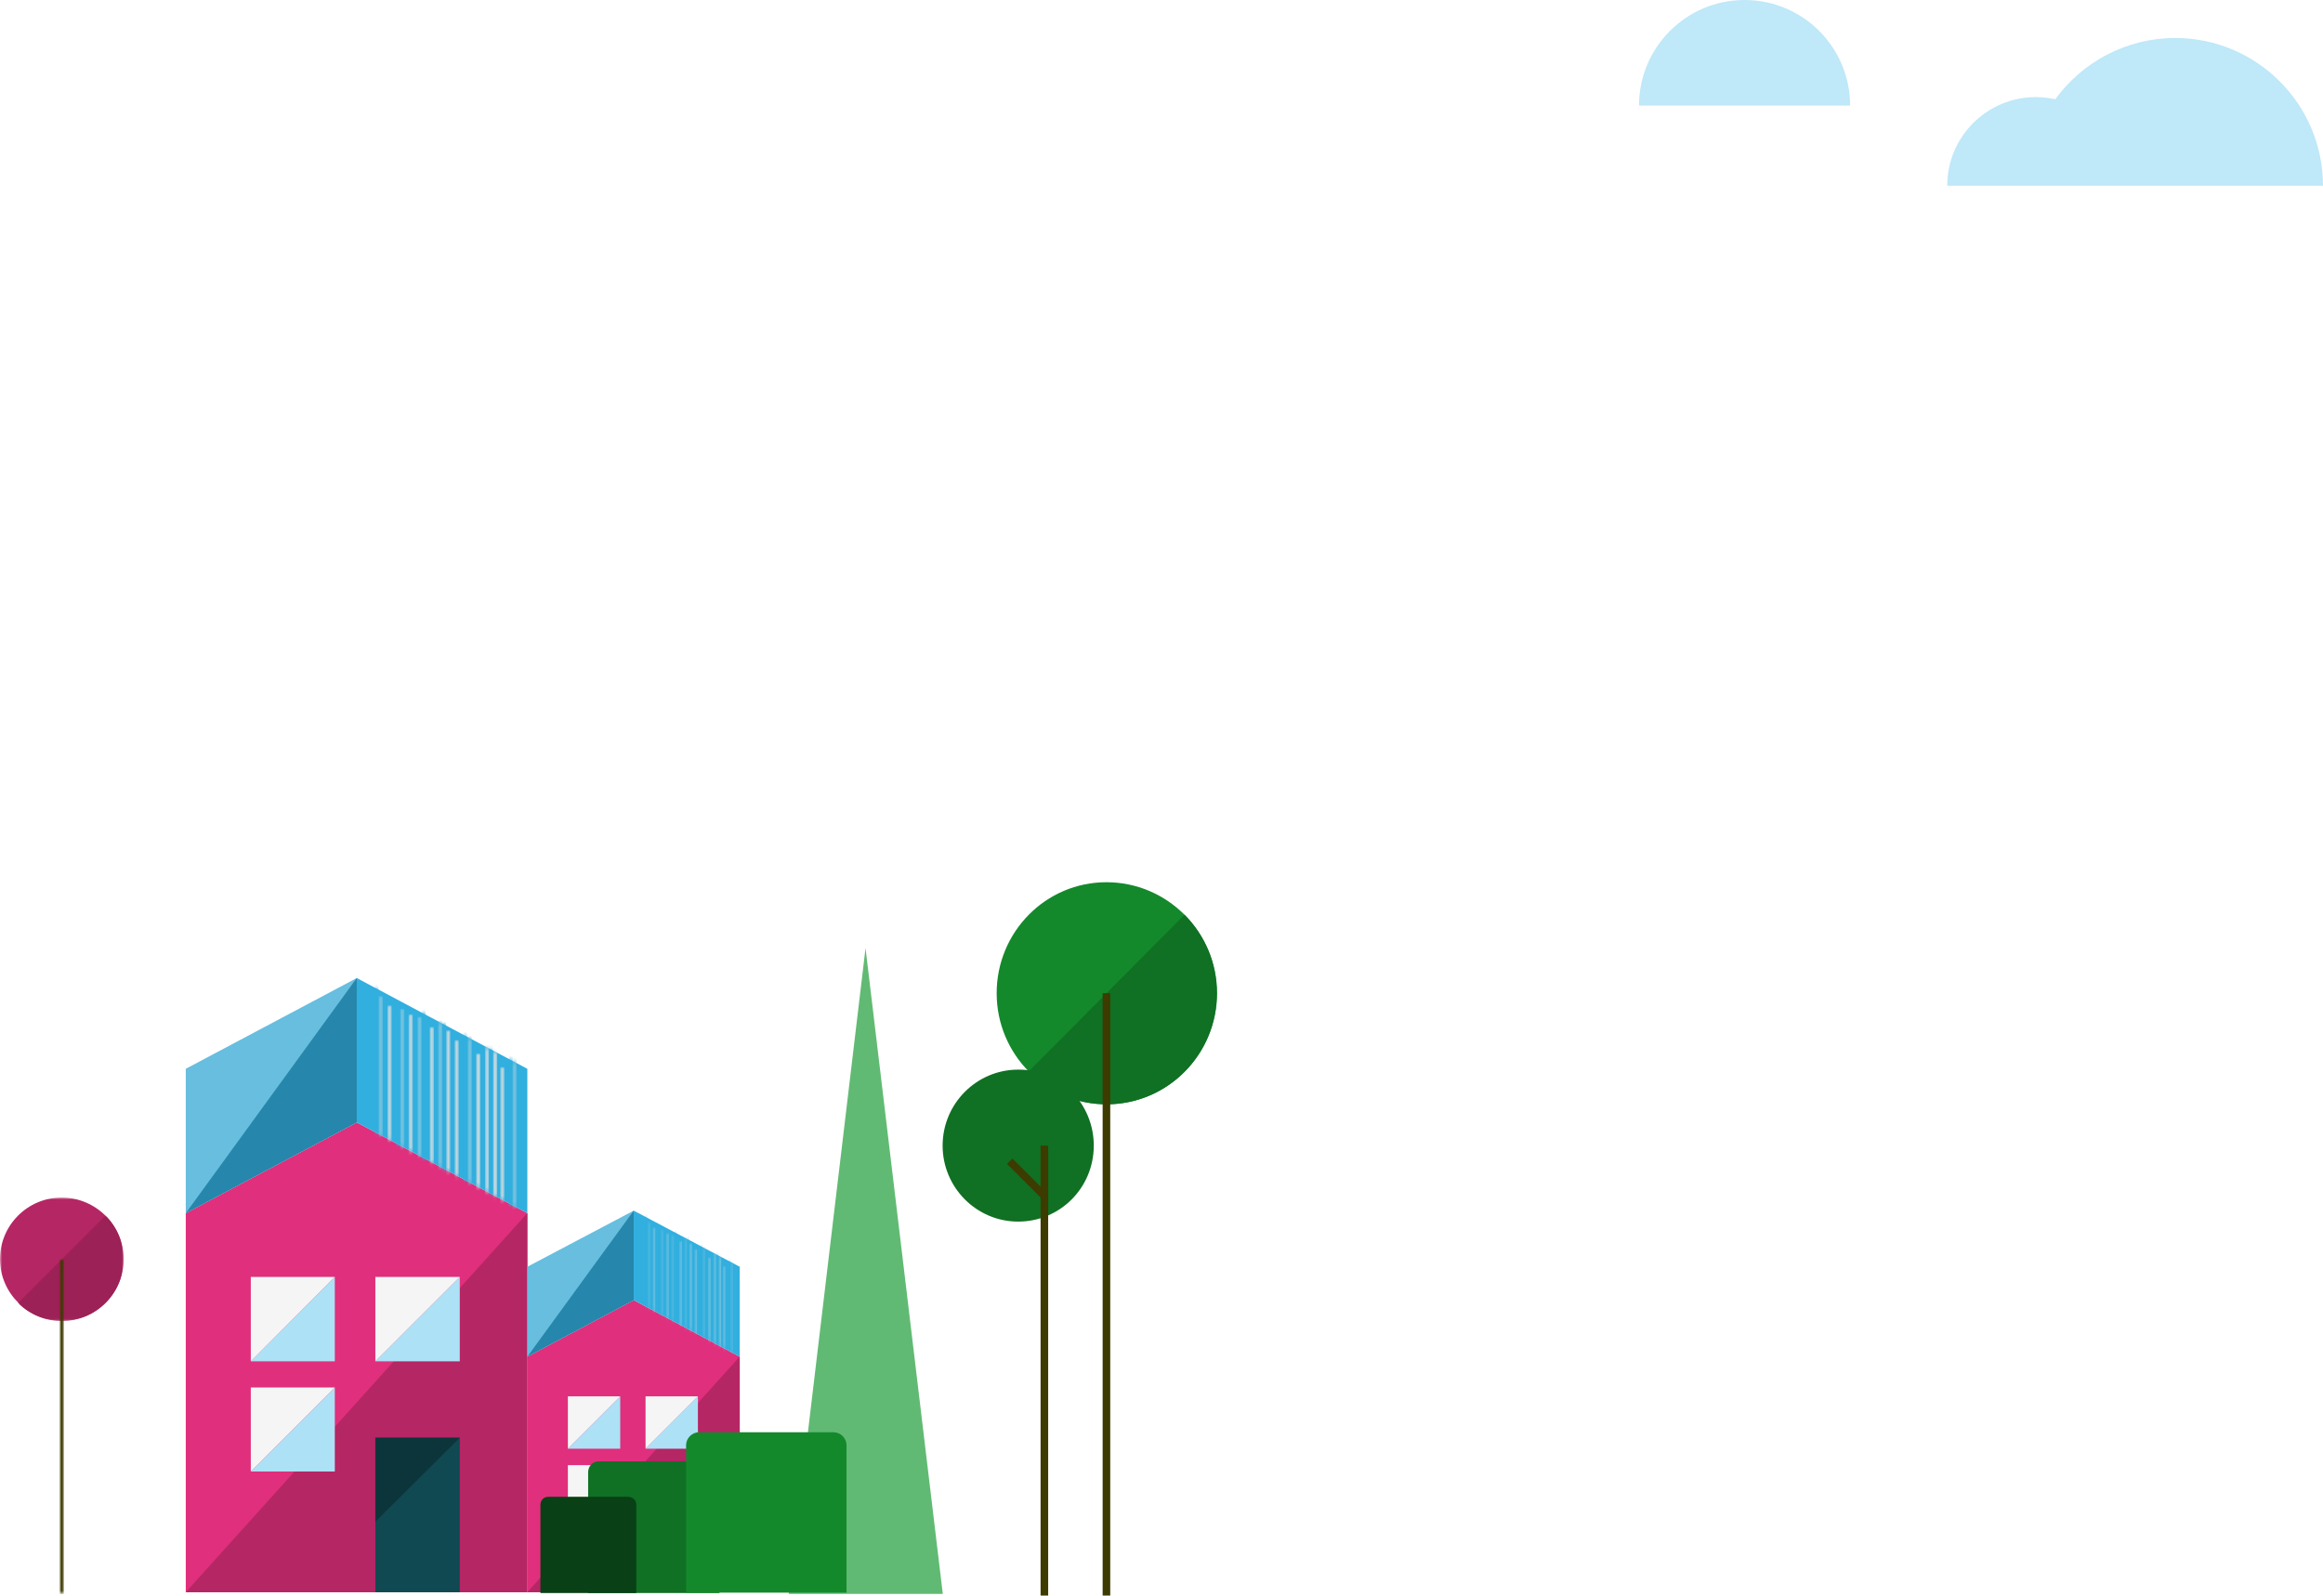 <?xml version="1.0" encoding="utf-8"?>
<!-- Generator: Adobe Illustrator 26.0.2, SVG Export Plug-In . SVG Version: 6.00 Build 0)  -->
<svg version="1.1" id="Layer_1" xmlns="http://www.w3.org/2000/svg" xmlns:xlink="http://www.w3.org/1999/xlink" x="0px" y="0px"
	 viewBox="0 0 550.2 378" style="enable-background:new 0 0 550.2 378;" xml:space="preserve">
<style type="text/css">
	.st0{filter:url(#Adobe_OpacityMaskFilter);}
	.st1{fill-rule:evenodd;clip-rule:evenodd;fill:#FFFFFF;}
	.st2{mask:url(#mask-2_00000116951445905378090300000002748655076502968465_);fill-rule:evenodd;clip-rule:evenodd;fill:#B52664;}
	.st3{filter:url(#Adobe_OpacityMaskFilter_00000164512303566020022050000003682765839936626566_);}
	.st4{mask:url(#mask-4_00000114070332109829492240000001688306243544848316_);fill-rule:evenodd;clip-rule:evenodd;fill:#9C2156;}
	.st5{filter:url(#Adobe_OpacityMaskFilter_00000136369851609413550330000010538415467912264348_);}
	.st6{mask:url(#mask-6_00000143584846596933162600000015255192944093008537_);fill:none;stroke:#3D3B00;}
	.st7{fill-rule:evenodd;clip-rule:evenodd;fill:#E02F7C;}
	.st8{fill-rule:evenodd;clip-rule:evenodd;fill:#ACE1F6;}
	.st9{fill-rule:evenodd;clip-rule:evenodd;fill:#F5F5F5;}
	.st10{fill-rule:evenodd;clip-rule:evenodd;fill:#B52664;}
	.st11{fill-rule:evenodd;clip-rule:evenodd;fill:#104951;}
	.st12{fill-rule:evenodd;clip-rule:evenodd;fill:#0C353B;}
	.st13{fill-rule:evenodd;clip-rule:evenodd;fill:#67BEDF;}
	.st14{fill-rule:evenodd;clip-rule:evenodd;fill:#31AFDF;}
	.st15{filter:url(#Adobe_OpacityMaskFilter_00000154384624358595325990000011288903417207122878_);}
	.st16{mask:url(#mask-8_00000078015468350762320880000000919348046640966319_);fill:none;stroke:#31AFDF;}
	.st17{filter:url(#Adobe_OpacityMaskFilter_00000116914122032692530710000010137278674692877202_);}
	.st18{mask:url(#mask-10_00000153687833306421511000000005923715575534552741_);fill:none;stroke:#C2D7DF;}
	.st19{filter:url(#Adobe_OpacityMaskFilter_00000031190130956231377610000007592999175139723186_);}
	.st20{mask:url(#mask-12_00000041269493895357093940000003488887678219245231_);fill:none;stroke:#C2D7DF;}
	.st21{filter:url(#Adobe_OpacityMaskFilter_00000047740508122624762180000004115179425084802959_);}
	.st22{mask:url(#mask-14_00000140709312405895889240000008377820369122053263_);fill:none;stroke:#C2D7DF;}
	.st23{filter:url(#Adobe_OpacityMaskFilter_00000011734724485746907240000002226600633564585888_);}
	.st24{mask:url(#mask-16_00000177452595798336392600000010299487138207238277_);fill:none;stroke:#78C3DF;}
	.st25{filter:url(#Adobe_OpacityMaskFilter_00000182508199774364627710000014051033334933524115_);}
	.st26{mask:url(#mask-18_00000034064285725657865600000006505333605677374897_);fill:none;stroke:#C2D7DF;}
	.st27{filter:url(#Adobe_OpacityMaskFilter_00000065035858594235996230000018131522922766191008_);}
	.st28{mask:url(#mask-20_00000170957217451842157530000006959352812355409552_);fill:none;stroke:#C2D7DF;}
	.st29{filter:url(#Adobe_OpacityMaskFilter_00000153682948667209331010000015632185884453490851_);}
	.st30{mask:url(#mask-22_00000077313462177042636580000015030094077862493620_);fill:none;stroke:#C2D7DF;}
	.st31{filter:url(#Adobe_OpacityMaskFilter_00000136407529625515698710000007530967176085671567_);}
	.st32{mask:url(#mask-24_00000026151418915053328380000015973880223019995293_);fill:none;stroke:#C2D7DF;}
	.st33{filter:url(#Adobe_OpacityMaskFilter_00000056403135328644404800000008983633278927509415_);}
	.st34{mask:url(#mask-26_00000042726085445879607870000012094105327863376568_);fill:none;stroke:#CFDBDF;}
	.st35{filter:url(#Adobe_OpacityMaskFilter_00000165204651107970494180000010074907790886915459_);}
	.st36{mask:url(#mask-28_00000106145708574977100650000013586269068307063226_);fill:none;stroke:#CFDBDF;}
	.st37{filter:url(#Adobe_OpacityMaskFilter_00000093162116067518317000000017490427030985394831_);}
	.st38{mask:url(#mask-30_00000105399630919925444860000000370985212314246302_);fill:none;stroke:#31AFDF;}
	.st39{filter:url(#Adobe_OpacityMaskFilter_00000150792222914167510890000017131673813179544743_);}
	.st40{mask:url(#mask-32_00000049936555883299980690000002640596724928735145_);fill:none;stroke:#31AFDF;}
	.st41{filter:url(#Adobe_OpacityMaskFilter_00000004538207923602035670000001876428320914587326_);}
	.st42{mask:url(#mask-34_00000063632713760426081140000013125160011752708028_);fill:none;stroke:#31AFDF;}
	.st43{filter:url(#Adobe_OpacityMaskFilter_00000152978857679096119100000017280272626474375586_);}
	.st44{mask:url(#mask-36_00000129922406806013746870000001693432553073868942_);fill:none;stroke:#31AFDF;}
	.st45{filter:url(#Adobe_OpacityMaskFilter_00000034797733879943808490000006624990270846155414_);}
	.st46{mask:url(#mask-38_00000158022852005963128680000009379790452725923002_);fill:none;stroke:#31AFDF;}
	.st47{filter:url(#Adobe_OpacityMaskFilter_00000130612725201760496320000009635959337999527578_);}
	.st48{mask:url(#mask-40_00000060718099931717669130000004059330654803125429_);fill:none;stroke:#31AFDF;}
	.st49{filter:url(#Adobe_OpacityMaskFilter_00000021105549124190564400000003343267977115484076_);}
	.st50{mask:url(#mask-42_00000165934626980679576470000008357396843576487086_);fill:none;stroke:#78C3DF;}
	.st51{filter:url(#Adobe_OpacityMaskFilter_00000147901381463022901980000001170433904857318552_);}
	.st52{mask:url(#mask-44_00000100373708082013699890000003572063338949199017_);fill:none;stroke:#78C3DF;}
	.st53{filter:url(#Adobe_OpacityMaskFilter_00000141428934015604693690000011562292326381397645_);}
	.st54{mask:url(#mask-46_00000076584807798542059560000007705998334068294817_);fill:none;stroke:#78C3DF;}
	.st55{filter:url(#Adobe_OpacityMaskFilter_00000034788963959799163320000009806474158033784962_);}
	.st56{mask:url(#mask-48_00000155131871885717995680000008414628486525570740_);fill:none;stroke:#78C3DF;}
	.st57{filter:url(#Adobe_OpacityMaskFilter_00000108279999600957605890000012791780914125596341_);}
	.st58{mask:url(#mask-50_00000072996227481195754000000009462909020703491204_);fill:none;stroke:#78C3DF;}
	.st59{fill-rule:evenodd;clip-rule:evenodd;fill:#2686AB;}
	.st60{filter:url(#Adobe_OpacityMaskFilter_00000080891572342459749490000003993772157602633127_);}
	.st61{mask:url(#mask-52_00000013895295513293359640000000215601790082460049_);fill:none;stroke:#31AFDF;stroke-width:0.622;}
	.st62{filter:url(#Adobe_OpacityMaskFilter_00000064332988728961936020000001733952629266791868_);}
	.st63{mask:url(#mask-54_00000095315881316634917550000016670452438104340402_);fill:none;stroke:#C2D7DF;stroke-width:0.622;}
	.st64{filter:url(#Adobe_OpacityMaskFilter_00000152238351597915499450000010234292920840376730_);}
	.st65{mask:url(#mask-56_00000070078252484665774330000016893433429839934856_);fill:none;stroke:#C2D7DF;stroke-width:0.622;}
	.st66{filter:url(#Adobe_OpacityMaskFilter_00000080206340892220462540000014346537199070563509_);}
	.st67{mask:url(#mask-58_00000048488160460846970860000014360232963968709285_);fill:none;stroke:#C2D7DF;stroke-width:0.622;}
	.st68{filter:url(#Adobe_OpacityMaskFilter_00000095307290812831444110000010251070573378620041_);}
	.st69{mask:url(#mask-60_00000030470040920670181330000008077561206863602858_);fill:none;stroke:#78C3DF;stroke-width:0.622;}
	.st70{filter:url(#Adobe_OpacityMaskFilter_00000077298929804741737730000007975466768727001527_);}
	.st71{mask:url(#mask-62_00000134963312155231289300000009238067759669321373_);fill:none;stroke:#C2D7DF;stroke-width:0.622;}
	.st72{filter:url(#Adobe_OpacityMaskFilter_00000165216781169147139470000004602848085860287918_);}
	.st73{mask:url(#mask-64_00000015318915502394598620000013343779833196865975_);fill:none;stroke:#C2D7DF;stroke-width:0.622;}
	.st74{filter:url(#Adobe_OpacityMaskFilter_00000130623581022757370150000016841529518414660260_);}
	.st75{mask:url(#mask-66_00000107587945744568934450000004397814502296415888_);fill:none;stroke:#C2D7DF;stroke-width:0.622;}
	.st76{filter:url(#Adobe_OpacityMaskFilter_00000041253184361320938820000017835609364260742032_);}
	.st77{mask:url(#mask-68_00000130641339725187913770000012102933781129813919_);fill:none;stroke:#C2D7DF;stroke-width:0.622;}
	.st78{filter:url(#Adobe_OpacityMaskFilter_00000109738810717496709010000010942423198337011381_);}
	.st79{mask:url(#mask-70_00000000913340693889864430000010728883822369822099_);fill:none;stroke:#CFDBDF;stroke-width:0.622;}
	.st80{filter:url(#Adobe_OpacityMaskFilter_00000079475871861969312800000008773230243559290518_);}
	.st81{mask:url(#mask-72_00000127018121092035552800000004608739811784339390_);fill:none;stroke:#CFDBDF;stroke-width:0.622;}
	.st82{filter:url(#Adobe_OpacityMaskFilter_00000111912774769592566870000012243912628600900029_);}
	.st83{mask:url(#mask-74_00000137102749550415974930000015780449156342265735_);fill:none;stroke:#31AFDF;stroke-width:0.622;}
	.st84{filter:url(#Adobe_OpacityMaskFilter_00000144306823486484638430000012374255446832661122_);}
	.st85{mask:url(#mask-76_00000078754322759050615830000001039654933733951133_);fill:none;stroke:#31AFDF;stroke-width:0.622;}
	.st86{filter:url(#Adobe_OpacityMaskFilter_00000140711896721544647840000005745320023120954041_);}
	.st87{mask:url(#mask-78_00000130608844719365424490000014963814650827227310_);fill:none;stroke:#31AFDF;stroke-width:0.622;}
	.st88{filter:url(#Adobe_OpacityMaskFilter_00000067934429200765170210000000084876628844583351_);}
	.st89{mask:url(#mask-80_00000062163522144633993510000010605206222103134641_);fill:none;stroke:#31AFDF;stroke-width:0.622;}
	.st90{filter:url(#Adobe_OpacityMaskFilter_00000172433320814022665370000004253314442462390926_);}
	.st91{mask:url(#mask-82_00000072245509379177617890000011948869063296945826_);fill:none;stroke:#31AFDF;stroke-width:0.622;}
	.st92{filter:url(#Adobe_OpacityMaskFilter_00000163754872644802983280000014230465244774495629_);}
	.st93{mask:url(#mask-84_00000098210076604756943560000010475918632478779788_);fill:none;stroke:#31AFDF;stroke-width:0.622;}
	.st94{filter:url(#Adobe_OpacityMaskFilter_00000012472540276906085430000003693896627817771432_);}
	.st95{mask:url(#mask-86_00000120531713481796770030000007661033165286853819_);fill:none;stroke:#78C3DF;stroke-width:0.622;}
	.st96{filter:url(#Adobe_OpacityMaskFilter_00000142854344707367251090000001168017947129080204_);}
	.st97{mask:url(#mask-88_00000137093728661558115750000011815210532756939152_);fill:none;stroke:#78C3DF;stroke-width:0.622;}
	.st98{filter:url(#Adobe_OpacityMaskFilter_00000160148679008996574230000013286774798436905145_);}
	.st99{mask:url(#mask-90_00000142145215377661231880000013128174543655833775_);fill:none;stroke:#78C3DF;stroke-width:0.622;}
	.st100{filter:url(#Adobe_OpacityMaskFilter_00000078016055702827318990000018240911499213549463_);}
	.st101{mask:url(#mask-92_00000111895698126072106020000010144140002842132377_);fill:none;stroke:#78C3DF;stroke-width:0.622;}
	.st102{filter:url(#Adobe_OpacityMaskFilter_00000031898126879962433690000009031985207446547351_);}
	.st103{mask:url(#mask-94_00000016055328555810637530000002871037549281117112_);fill:none;stroke:#78C3DF;stroke-width:0.622;}
	.st104{fill-rule:evenodd;clip-rule:evenodd;fill:#61BA73;}
	.st105{fill-rule:evenodd;clip-rule:evenodd;fill:#107024;}
	.st106{fill-rule:evenodd;clip-rule:evenodd;fill:#094015;}
	.st107{fill-rule:evenodd;clip-rule:evenodd;fill:#14892C;}
	.st108{fill:none;stroke:#3D3B00;stroke-width:1.8;}
	.st109{fill-rule:evenodd;clip-rule:evenodd;fill:#80D3F2;fill-opacity:0.5;}
</style>
<g id="home-page-desktop-r6">
	<g id="Pnmc-homepage-2022-desktop-v1-r6" transform="translate(-1356, -1379)">
		<g id="house-06" transform="translate(1356, 1379)">
			<g id="Group-10" transform="translate(0, 52)">
				<g id="Group-3">
					<g id="Clip-2">
					</g>
					<defs>
						<filter id="Adobe_OpacityMaskFilter" filterUnits="userSpaceOnUse" x="0" y="231.7" width="29.3" height="29.3">
							<feColorMatrix  type="matrix" values="1 0 0 0 0  0 1 0 0 0  0 0 1 0 0  0 0 0 1 0"/>
						</filter>
					</defs>
					
						<mask maskUnits="userSpaceOnUse" x="0" y="231.7" width="29.3" height="29.3" id="mask-2_00000116951445905378090300000002748655076502968465_">
						<g class="st0">
							<polygon id="path-1_00000166664681997032986410000004899479189263394491_" class="st1" points="0,231.7 29.3,231.7 
								29.3,260.9 0,260.9 							"/>
						</g>
					</mask>
					<path id="Fill-1" class="st2" d="M29.3,246.3c0,8.1-6.6,14.6-14.6,14.6S0,254.4,0,246.3s6.6-14.6,14.6-14.6
						S29.3,238.2,29.3,246.3"/>
				</g>
				<g id="Group-6" transform="translate(4.286, 4.286)">
					<g id="Clip-5">
					</g>
					<defs>
						
							<filter id="Adobe_OpacityMaskFilter_00000072274605823401506450000017504257875349209790_" filterUnits="userSpaceOnUse" x="0" y="231.7" width="25" height="25">
							<feColorMatrix  type="matrix" values="1 0 0 0 0  0 1 0 0 0  0 0 1 0 0  0 0 0 1 0"/>
						</filter>
					</defs>
					
						<mask maskUnits="userSpaceOnUse" x="0" y="231.7" width="25" height="25" id="mask-4_00000114070332109829492240000001688306243544848316_">
						<g style="filter:url(#Adobe_OpacityMaskFilter_00000072274605823401506450000017504257875349209790_);">
							<polygon id="path-3_00000019679470076650240760000012235403026170176928_" class="st1" points="0,231.7 25,231.7 25,256.6 
								0,256.6 							"/>
						</g>
					</mask>
					<path id="Fill-4" class="st4" d="M20.7,231.7c5.7,5.7,5.7,15,0,20.7c-5.7,5.7-15,5.7-20.7,0L20.7,231.7z"/>
				</g>
				<g id="Group-9" transform="translate(14.134, 14.634)">
					<g id="Clip-8">
					</g>
					<defs>
						
							<filter id="Adobe_OpacityMaskFilter_00000057123628669785979480000000962868893697867159_" filterUnits="userSpaceOnUse" x="0" y="231.7" width="1" height="79.4">
							<feColorMatrix  type="matrix" values="1 0 0 0 0  0 1 0 0 0  0 0 1 0 0  0 0 0 1 0"/>
						</filter>
					</defs>
					
						<mask maskUnits="userSpaceOnUse" x="0" y="231.7" width="1" height="79.4" id="mask-6_00000143584846596933162600000015255192944093008537_">
						<g style="filter:url(#Adobe_OpacityMaskFilter_00000057123628669785979480000000962868893697867159_);">
							<polygon id="path-5_00000108305158651728572450000014551530863510802834_" class="st1" points="0,231.7 1,231.7 1,311 0,311 
															"/>
						</g>
					</mask>
					<line id="Stroke-7" class="st6" x1="0.5" y1="231.7" x2="0.5" y2="311"/>
				</g>
			</g>
			<g id="Group-161" transform="translate(44, 0)">
				<polygon id="Fill-1_00000085225171903906207420000018325423383522640260_" class="st7" points="0,287.4 0,377.2 80.9,377.2 
					80.9,287.4 40.5,265.9 				"/>
				<polygon id="Fill-2" class="st8" points="35.3,322.5 15.4,322.5 35.3,302.5 				"/>
				<polygon id="Fill-3" class="st9" points="15.4,302.5 35.3,302.5 15.4,322.5 				"/>
				<polygon id="Fill-4_00000013162919208870077460000007300708178954224776_" class="st10" points="0,377.2 80.9,377.2 80.9,287.4 
									"/>
				<polygon id="Fill-5" class="st8" points="35.3,348.6 15.4,348.6 35.3,328.7 				"/>
				<polygon id="Fill-6_00000047032045432675621750000018168158926476794767_" class="st9" points="15.4,328.7 35.3,328.7 
					15.4,348.6 				"/>
				<polygon id="Fill-7" class="st8" points="64.9,322.5 44.9,322.5 64.9,302.5 				"/>
				<polygon id="Fill-8" class="st9" points="44.9,302.5 64.9,302.5 44.9,322.5 				"/>
				<polygon id="Fill-9" class="st11" points="44.9,377.2 64.9,377.2 64.9,340.6 44.9,340.6 				"/>
				<polygon id="Fill-10" class="st12" points="44.9,360.5 44.9,340.6 64.9,340.6 				"/>
				<polygon id="Fill-11" class="st13" points="0,253.2 0,287.4 40.5,265.9 40.5,231.7 				"/>
				<polygon id="Fill-12_00000042709072494990952330000008539907763668140183_" class="st14" points="40.5,265.9 80.9,287.4 
					80.9,253.2 40.5,231.7 				"/>
				<g id="Group-79" transform="translate(40.471, 0)">
					<g id="Group-15">
						<g id="Clip-14">
						</g>
						<defs>
							
								<filter id="Adobe_OpacityMaskFilter_00000129198528689861154830000016299677657034929312_" filterUnits="userSpaceOnUse" x="36" y="249.6" width="1" height="37.3">
								<feColorMatrix  type="matrix" values="1 0 0 0 0  0 1 0 0 0  0 0 1 0 0  0 0 0 1 0"/>
							</filter>
						</defs>
						
							<mask maskUnits="userSpaceOnUse" x="36" y="249.6" width="1" height="37.3" id="mask-8_00000078015468350762320880000000919348046640966319_">
							<g style="filter:url(#Adobe_OpacityMaskFilter_00000129198528689861154830000016299677657034929312_);">
								<polyline id="path-7_00000085955886270457852550000017340947701007960453_" class="st1" points="0,265.9 40.5,287.4 
									40.5,253.2 0,231.7 								"/>
							</g>
						</mask>
						<line id="Stroke-13" class="st16" x1="36.5" y1="249.6" x2="36.5" y2="286.9"/>
					</g>
					<g id="Group-18">
						<g id="Clip-17">
						</g>
						<defs>
							
								<filter id="Adobe_OpacityMaskFilter_00000060734839847596873300000002425913347319413649_" filterUnits="userSpaceOnUse" x="34" y="252.8" width="1" height="37.3">
								<feColorMatrix  type="matrix" values="1 0 0 0 0  0 1 0 0 0  0 0 1 0 0  0 0 0 1 0"/>
							</filter>
						</defs>
						
							<mask maskUnits="userSpaceOnUse" x="34" y="252.8" width="1" height="37.3" id="mask-10_00000153687833306421511000000005923715575534552741_">
							<g style="filter:url(#Adobe_OpacityMaskFilter_00000060734839847596873300000002425913347319413649_);">
								<polyline id="path-9_00000060725945415938309320000001289995275222903454_" class="st1" points="0,265.9 40.5,287.4 
									40.5,253.2 0,231.7 								"/>
							</g>
						</mask>
						<line id="Stroke-16" class="st18" x1="34.5" y1="252.8" x2="34.5" y2="290"/>
					</g>
					<g id="Group-21">
						<g id="Clip-20">
						</g>
						<defs>
							
								<filter id="Adobe_OpacityMaskFilter_00000091716069370942153220000014976495119207662976_" filterUnits="userSpaceOnUse" x="23.2" y="246.4" width="1" height="37.3">
								<feColorMatrix  type="matrix" values="1 0 0 0 0  0 1 0 0 0  0 0 1 0 0  0 0 0 1 0"/>
							</filter>
						</defs>
						
							<mask maskUnits="userSpaceOnUse" x="23.2" y="246.4" width="1" height="37.3" id="mask-12_00000041269493895357093940000003488887678219245231_">
							<g style="filter:url(#Adobe_OpacityMaskFilter_00000091716069370942153220000014976495119207662976_);">
								<polyline id="path-11_00000068655069007297837810000002374816199334918322_" class="st1" points="0,265.9 40.5,287.4 
									40.5,253.2 0,231.7 								"/>
							</g>
						</mask>
						<line id="Stroke-19" class="st20" x1="23.7" y1="246.4" x2="23.7" y2="283.6"/>
					</g>
					<g id="Group-24">
						<g id="Clip-23">
						</g>
						<defs>
							
								<filter id="Adobe_OpacityMaskFilter_00000030486421602237766920000012435590184313823624_" filterUnits="userSpaceOnUse" x="17.3" y="243.3" width="1" height="37.3">
								<feColorMatrix  type="matrix" values="1 0 0 0 0  0 1 0 0 0  0 0 1 0 0  0 0 0 1 0"/>
							</filter>
						</defs>
						
							<mask maskUnits="userSpaceOnUse" x="17.3" y="243.3" width="1" height="37.3" id="mask-14_00000140709312405895889240000008377820369122053263_">
							<g style="filter:url(#Adobe_OpacityMaskFilter_00000030486421602237766920000012435590184313823624_);">
								<polyline id="path-13_00000101098996090105794490000009269016195834503052_" class="st1" points="0,265.9 40.5,287.4 
									40.5,253.2 0,231.7 								"/>
							</g>
						</mask>
						
							<line id="Stroke-22_00000178920728890503909720000001401995402625266582_" class="st22" x1="17.8" y1="243.3" x2="17.8" y2="280.6"/>
					</g>
					<g id="Group-27">
						<g id="Clip-26">
						</g>
						<defs>
							
								<filter id="Adobe_OpacityMaskFilter_00000106141555093918097710000007544757849565831070_" filterUnits="userSpaceOnUse" x="10.3" y="239" width="1" height="37.3">
								<feColorMatrix  type="matrix" values="1 0 0 0 0  0 1 0 0 0  0 0 1 0 0  0 0 0 1 0"/>
							</filter>
						</defs>
						
							<mask maskUnits="userSpaceOnUse" x="10.3" y="239" width="1" height="37.3" id="mask-16_00000177452595798336392600000010299487138207238277_">
							<g style="filter:url(#Adobe_OpacityMaskFilter_00000106141555093918097710000007544757849565831070_);">
								<polyline id="path-15_00000181070169513508627180000004140309452801860276_" class="st1" points="0,265.9 40.5,287.4 
									40.5,253.2 0,231.7 								"/>
							</g>
						</mask>
						<line id="Stroke-25" class="st24" x1="10.8" y1="239" x2="10.8" y2="276.3"/>
					</g>
					<g id="Group-30">
						<g id="Clip-29">
						</g>
						<defs>
							
								<filter id="Adobe_OpacityMaskFilter_00000171000235050301922080000014170017170855742396_" filterUnits="userSpaceOnUse" x="12.3" y="240.3" width="1" height="37.3">
								<feColorMatrix  type="matrix" values="1 0 0 0 0  0 1 0 0 0  0 0 1 0 0  0 0 0 1 0"/>
							</filter>
						</defs>
						
							<mask maskUnits="userSpaceOnUse" x="12.3" y="240.3" width="1" height="37.3" id="mask-18_00000034064285725657865600000006505333605677374897_">
							<g style="filter:url(#Adobe_OpacityMaskFilter_00000171000235050301922080000014170017170855742396_);">
								<polyline id="path-17_00000158721495027626239330000016854509695254122888_" class="st1" points="0,265.9 40.5,287.4 
									40.5,253.2 0,231.7 								"/>
							</g>
						</mask>
						<line id="Stroke-28" class="st26" x1="12.8" y1="240.3" x2="12.8" y2="277.5"/>
					</g>
					<g id="Group-33">
						<g id="Clip-32">
						</g>
						<defs>
							
								<filter id="Adobe_OpacityMaskFilter_00000183931624673274408150000008120976506104815795_" filterUnits="userSpaceOnUse" x="7.3" y="238.2" width="1" height="37.3">
								<feColorMatrix  type="matrix" values="1 0 0 0 0  0 1 0 0 0  0 0 1 0 0  0 0 0 1 0"/>
							</filter>
						</defs>
						
							<mask maskUnits="userSpaceOnUse" x="7.3" y="238.2" width="1" height="37.3" id="mask-20_00000170957217451842157530000006959352812355409552_">
							<g style="filter:url(#Adobe_OpacityMaskFilter_00000183931624673274408150000008120976506104815795_);">
								<polyline id="path-19_00000000180202525000749320000009010957896476459170_" class="st1" points="0,265.9 40.5,287.4 
									40.5,253.2 0,231.7 								"/>
							</g>
						</mask>
						<line id="Stroke-31" class="st28" x1="7.8" y1="238.2" x2="7.8" y2="275.5"/>
					</g>
					<g id="Group-36">
						<g id="Clip-35">
						</g>
						<defs>
							
								<filter id="Adobe_OpacityMaskFilter_00000039837467985261171760000006320101051671251600_" filterUnits="userSpaceOnUse" x="30.4" y="247.7" width="1" height="37.3">
								<feColorMatrix  type="matrix" values="1 0 0 0 0  0 1 0 0 0  0 0 1 0 0  0 0 0 1 0"/>
							</filter>
						</defs>
						
							<mask maskUnits="userSpaceOnUse" x="30.4" y="247.7" width="1" height="37.3" id="mask-22_00000077313462177042636580000015030094077862493620_">
							<g style="filter:url(#Adobe_OpacityMaskFilter_00000039837467985261171760000006320101051671251600_);">
								<polyline id="path-21_00000005945936305702114420000009038284028745062819_" class="st1" points="0,265.9 40.5,287.4 
									40.5,253.2 0,231.7 								"/>
							</g>
						</mask>
						<line id="Stroke-34" class="st30" x1="30.9" y1="247.7" x2="30.9" y2="285"/>
					</g>
					<g id="Group-39">
						<g id="Clip-38">
						</g>
						<defs>
							
								<filter id="Adobe_OpacityMaskFilter_00000101091047367843268360000002862665350565282708_" filterUnits="userSpaceOnUse" x="21.2" y="244.1" width="1" height="37.3">
								<feColorMatrix  type="matrix" values="1 0 0 0 0  0 1 0 0 0  0 0 1 0 0  0 0 0 1 0"/>
							</filter>
						</defs>
						
							<mask maskUnits="userSpaceOnUse" x="21.2" y="244.1" width="1" height="37.3" id="mask-24_00000026151418915053328380000015973880223019995293_">
							<g style="filter:url(#Adobe_OpacityMaskFilter_00000101091047367843268360000002862665350565282708_);">
								<polyline id="path-23_00000057856739595405801920000009163812987820239232_" class="st1" points="0,265.9 40.5,287.4 
									40.5,253.2 0,231.7 								"/>
							</g>
						</mask>
						<line id="Stroke-37" class="st32" x1="21.7" y1="244.1" x2="21.7" y2="281.4"/>
					</g>
					<g id="Group-42">
						<g id="Clip-41">
						</g>
						<defs>
							
								<filter id="Adobe_OpacityMaskFilter_00000012453950805903876780000005765560694058096544_" filterUnits="userSpaceOnUse" x="32.3" y="248.3" width="1" height="37.3">
								<feColorMatrix  type="matrix" values="1 0 0 0 0  0 1 0 0 0  0 0 1 0 0  0 0 0 1 0"/>
							</filter>
						</defs>
						
							<mask maskUnits="userSpaceOnUse" x="32.3" y="248.3" width="1" height="37.3" id="mask-26_00000042726085445879607870000012094105327863376568_">
							<g style="filter:url(#Adobe_OpacityMaskFilter_00000012453950805903876780000005765560694058096544_);">
								<polyline id="path-25_00000000901916027176654340000003223023663468729790_" class="st1" points="0,265.9 40.5,287.4 
									40.5,253.2 0,231.7 								"/>
							</g>
						</mask>
						<line id="Stroke-40" class="st34" x1="32.8" y1="248.3" x2="32.8" y2="285.5"/>
					</g>
					<g id="Group-45">
						<g id="Clip-44">
						</g>
						<defs>
							
								<filter id="Adobe_OpacityMaskFilter_00000090266503009017529160000018164911104160825502_" filterUnits="userSpaceOnUse" x="28.3" y="249.6" width="1" height="37.3">
								<feColorMatrix  type="matrix" values="1 0 0 0 0  0 1 0 0 0  0 0 1 0 0  0 0 0 1 0"/>
							</filter>
						</defs>
						
							<mask maskUnits="userSpaceOnUse" x="28.3" y="249.6" width="1" height="37.3" id="mask-28_00000106145708574977100650000013586269068307063226_">
							<g style="filter:url(#Adobe_OpacityMaskFilter_00000090266503009017529160000018164911104160825502_);">
								<polyline id="path-27_00000136374984519143539560000002490733696273980863_" class="st1" points="0,265.9 40.5,287.4 
									40.5,253.2 0,231.7 								"/>
							</g>
						</mask>
						<line id="Stroke-43" class="st36" x1="28.8" y1="249.6" x2="28.8" y2="286.9"/>
					</g>
					<g id="Group-48">
						<g id="Clip-47">
						</g>
						<defs>
							
								<filter id="Adobe_OpacityMaskFilter_00000023962691009906739050000005938216925978121381_" filterUnits="userSpaceOnUse" x="31.3" y="247.7" width="1" height="37.3">
								<feColorMatrix  type="matrix" values="1 0 0 0 0  0 1 0 0 0  0 0 1 0 0  0 0 0 1 0"/>
							</filter>
						</defs>
						
							<mask maskUnits="userSpaceOnUse" x="31.3" y="247.7" width="1" height="37.3" id="mask-30_00000105399630919925444860000000370985212314246302_">
							<g style="filter:url(#Adobe_OpacityMaskFilter_00000023962691009906739050000005938216925978121381_);">
								<polyline id="path-29_00000063611217400809415700000002253598316904689081_" class="st1" points="0,265.9 40.5,287.4 
									40.5,253.2 0,231.7 								"/>
							</g>
						</mask>
						<line id="Stroke-46" class="st38" x1="31.8" y1="247.7" x2="31.8" y2="285"/>
					</g>
					<g id="Group-51">
						<g id="Clip-50">
						</g>
						<defs>
							
								<filter id="Adobe_OpacityMaskFilter_00000121979030212552025490000008754251164844380572_" filterUnits="userSpaceOnUse" x="20.2" y="241.5" width="1" height="37.3">
								<feColorMatrix  type="matrix" values="1 0 0 0 0  0 1 0 0 0  0 0 1 0 0  0 0 0 1 0"/>
							</filter>
						</defs>
						
							<mask maskUnits="userSpaceOnUse" x="20.2" y="241.5" width="1" height="37.3" id="mask-32_00000049936555883299980690000002640596724928735145_">
							<g style="filter:url(#Adobe_OpacityMaskFilter_00000121979030212552025490000008754251164844380572_);">
								<polyline id="path-31_00000148658307384246957440000007734030100732842143_" class="st1" points="0,265.9 40.5,287.4 
									40.5,253.2 0,231.7 								"/>
							</g>
						</mask>
						<line id="Stroke-49" class="st40" x1="20.7" y1="241.5" x2="20.7" y2="278.7"/>
					</g>
					<g id="Group-54">
						<g id="Clip-53">
						</g>
						<defs>
							
								<filter id="Adobe_OpacityMaskFilter_00000091000143492543663150000007560197306899174834_" filterUnits="userSpaceOnUse" x="9.3" y="237.3" width="1" height="37.3">
								<feColorMatrix  type="matrix" values="1 0 0 0 0  0 1 0 0 0  0 0 1 0 0  0 0 0 1 0"/>
							</filter>
						</defs>
						
							<mask maskUnits="userSpaceOnUse" x="9.3" y="237.3" width="1" height="37.3" id="mask-34_00000063632713760426081140000013125160011752708028_">
							<g style="filter:url(#Adobe_OpacityMaskFilter_00000091000143492543663150000007560197306899174834_);">
								<polyline id="path-33_00000088830820041728528980000011204203065732473758_" class="st1" points="0,265.9 40.5,287.4 
									40.5,253.2 0,231.7 								"/>
							</g>
						</mask>
						<line id="Stroke-52" class="st42" x1="9.8" y1="237.3" x2="9.8" y2="274.6"/>
					</g>
					<g id="Group-57">
						<g id="Clip-56">
						</g>
						<defs>
							
								<filter id="Adobe_OpacityMaskFilter_00000053515928766301553930000007924327462934995629_" filterUnits="userSpaceOnUse" x="4.2" y="233.3" width="1" height="37.3">
								<feColorMatrix  type="matrix" values="1 0 0 0 0  0 1 0 0 0  0 0 1 0 0  0 0 0 1 0"/>
							</filter>
						</defs>
						
							<mask maskUnits="userSpaceOnUse" x="4.2" y="233.3" width="1" height="37.3" id="mask-36_00000129922406806013746870000001693432553073868942_">
							<g style="filter:url(#Adobe_OpacityMaskFilter_00000053515928766301553930000007924327462934995629_);">
								<polyline id="path-35_00000072995686334639345200000015820902628428241302_" class="st1" points="0,265.9 40.5,287.4 
									40.5,253.2 0,231.7 								"/>
							</g>
						</mask>
						<line id="Stroke-55" class="st44" x1="4.7" y1="233.3" x2="4.7" y2="270.6"/>
					</g>
					<g id="Group-60">
						<g id="Clip-59">
						</g>
						<defs>
							
								<filter id="Adobe_OpacityMaskFilter_00000145738907303696115430000007917199148843496124_" filterUnits="userSpaceOnUse" x="15.4" y="238.7" width="1" height="37.3">
								<feColorMatrix  type="matrix" values="1 0 0 0 0  0 1 0 0 0  0 0 1 0 0  0 0 0 1 0"/>
							</filter>
						</defs>
						
							<mask maskUnits="userSpaceOnUse" x="15.4" y="238.7" width="1" height="37.3" id="mask-38_00000158022852005963128680000009379790452725923002_">
							<g style="filter:url(#Adobe_OpacityMaskFilter_00000145738907303696115430000007917199148843496124_);">
								<polyline id="path-37_00000039102353744627867920000007124606077302748547_" class="st1" points="0,265.9 40.5,287.4 
									40.5,253.2 0,231.7 								"/>
							</g>
						</mask>
						<line id="Stroke-58" class="st46" x1="15.9" y1="238.7" x2="15.9" y2="275.9"/>
					</g>
					<g id="Group-63">
						<g id="Clip-62">
						</g>
						<defs>
							
								<filter id="Adobe_OpacityMaskFilter_00000043435491068031948310000000678243123620723128_" filterUnits="userSpaceOnUse" x="25.2" y="244.6" width="1" height="37.3">
								<feColorMatrix  type="matrix" values="1 0 0 0 0  0 1 0 0 0  0 0 1 0 0  0 0 0 1 0"/>
							</filter>
						</defs>
						
							<mask maskUnits="userSpaceOnUse" x="25.2" y="244.6" width="1" height="37.3" id="mask-40_00000060718099931717669130000004059330654803125429_">
							<g style="filter:url(#Adobe_OpacityMaskFilter_00000043435491068031948310000000678243123620723128_);">
								<polyline id="path-39_00000176757420627833510910000011436705114403746225_" class="st1" points="0,265.9 40.5,287.4 
									40.5,253.2 0,231.7 								"/>
							</g>
						</mask>
						<line id="Stroke-61" class="st48" x1="25.7" y1="244.6" x2="25.7" y2="281.9"/>
					</g>
					<g id="Group-66">
						<g id="Clip-65">
						</g>
						<defs>
							
								<filter id="Adobe_OpacityMaskFilter_00000135674439632499951840000015928896332214584452_" filterUnits="userSpaceOnUse" x="36.9" y="250.1" width="1" height="37.3">
								<feColorMatrix  type="matrix" values="1 0 0 0 0  0 1 0 0 0  0 0 1 0 0  0 0 0 1 0"/>
							</filter>
						</defs>
						
							<mask maskUnits="userSpaceOnUse" x="36.9" y="250.1" width="1" height="37.3" id="mask-42_00000165934626980679576470000008357396843576487086_">
							<g style="filter:url(#Adobe_OpacityMaskFilter_00000135674439632499951840000015928896332214584452_);">
								<polyline id="path-41_00000106111723225096445030000014618839804917515451_" class="st1" points="0,265.9 40.5,287.4 
									40.5,253.2 0,231.7 								"/>
							</g>
						</mask>
						<line id="Stroke-64" class="st50" x1="37.4" y1="250.1" x2="37.4" y2="287.4"/>
					</g>
					<g id="Group-69">
						<g id="Clip-68">
						</g>
						<defs>
							
								<filter id="Adobe_OpacityMaskFilter_00000068678068305862142170000003561592802999052216_" filterUnits="userSpaceOnUse" x="19.3" y="241.8" width="1" height="37.3">
								<feColorMatrix  type="matrix" values="1 0 0 0 0  0 1 0 0 0  0 0 1 0 0  0 0 0 1 0"/>
							</filter>
						</defs>
						
							<mask maskUnits="userSpaceOnUse" x="19.3" y="241.8" width="1" height="37.3" id="mask-44_00000100373708082013699890000003572063338949199017_">
							<g style="filter:url(#Adobe_OpacityMaskFilter_00000068678068305862142170000003561592802999052216_);">
								<polyline id="path-43_00000067951194070903465250000017973714652665938866_" class="st1" points="0,265.9 40.5,287.4 
									40.5,253.2 0,231.7 								"/>
							</g>
						</mask>
						<line id="Stroke-67" class="st52" x1="19.8" y1="241.8" x2="19.8" y2="279.1"/>
					</g>
					<g id="Group-72">
						<g id="Clip-71">
						</g>
						<defs>
							
								<filter id="Adobe_OpacityMaskFilter_00000168794935349479283600000015015874265988312968_" filterUnits="userSpaceOnUse" x="5.2" y="236" width="1" height="37.3">
								<feColorMatrix  type="matrix" values="1 0 0 0 0  0 1 0 0 0  0 0 1 0 0  0 0 0 1 0"/>
							</filter>
						</defs>
						
							<mask maskUnits="userSpaceOnUse" x="5.2" y="236" width="1" height="37.3" id="mask-46_00000076584807798542059560000007705998334068294817_">
							<g style="filter:url(#Adobe_OpacityMaskFilter_00000168794935349479283600000015015874265988312968_);">
								<polyline id="path-45_00000163789301509065248390000006306362990973008829_" class="st1" points="0,265.9 40.5,287.4 
									40.5,253.2 0,231.7 								"/>
							</g>
						</mask>
						<line id="Stroke-70" class="st54" x1="5.7" y1="236" x2="5.7" y2="273.3"/>
					</g>
					<g id="Group-75">
						<g id="Clip-74">
						</g>
						<defs>
							
								<filter id="Adobe_OpacityMaskFilter_00000063624077249614235690000017815886169902587325_" filterUnits="userSpaceOnUse" x="14.4" y="240.9" width="1" height="37.3">
								<feColorMatrix  type="matrix" values="1 0 0 0 0  0 1 0 0 0  0 0 1 0 0  0 0 0 1 0"/>
							</filter>
						</defs>
						
							<mask maskUnits="userSpaceOnUse" x="14.4" y="240.9" width="1" height="37.3" id="mask-48_00000155131871885717995680000008414628486525570740_">
							<g style="filter:url(#Adobe_OpacityMaskFilter_00000063624077249614235690000017815886169902587325_);">
								<polyline id="path-47_00000072242341476707001760000017093404729523718299_" class="st1" points="0,265.9 40.5,287.4 
									40.5,253.2 0,231.7 								"/>
							</g>
						</mask>
						<line id="Stroke-73" class="st56" x1="14.9" y1="240.9" x2="14.9" y2="278.2"/>
					</g>
					<g id="Group-78">
						<g id="Clip-77">
						</g>
						<defs>
							
								<filter id="Adobe_OpacityMaskFilter_00000176754691782408469810000005231289872632454306_" filterUnits="userSpaceOnUse" x="26.3" y="245.5" width="1" height="37.3">
								<feColorMatrix  type="matrix" values="1 0 0 0 0  0 1 0 0 0  0 0 1 0 0  0 0 0 1 0"/>
							</filter>
						</defs>
						
							<mask maskUnits="userSpaceOnUse" x="26.3" y="245.5" width="1" height="37.3" id="mask-50_00000072996227481195754000000009462909020703491204_">
							<g style="filter:url(#Adobe_OpacityMaskFilter_00000176754691782408469810000005231289872632454306_);">
								<polyline id="path-49_00000182488068961334294170000016107068721982662046_" class="st1" points="0,265.9 40.5,287.4 
									40.5,253.2 0,231.7 								"/>
							</g>
						</mask>
						<line id="Stroke-76" class="st58" x1="26.8" y1="245.5" x2="26.8" y2="282.8"/>
					</g>
				</g>
				<polygon id="Fill-80" class="st59" points="0,287.4 40.5,265.9 40.5,231.7 				"/>
				<polygon id="Fill-81" class="st7" points="80.9,321.4 80.9,377.2 131.2,377.2 131.2,321.4 106.1,308 				"/>
				<polygon id="Fill-82" class="st8" points="102.9,343.2 90.5,343.2 102.9,330.8 				"/>
				<polygon id="Fill-83" class="st9" points="90.5,330.8 102.9,330.8 90.5,343.2 				"/>
				<polygon id="Fill-84" class="st10" points="80.9,377.2 131.2,377.2 131.2,321.4 				"/>
				<polygon id="Fill-85" class="st8" points="102.9,359.5 90.5,359.5 102.9,347.1 				"/>
				<polygon id="Fill-86" class="st9" points="90.5,347.1 102.9,347.1 90.5,359.5 				"/>
				<polygon id="Fill-87" class="st8" points="121.3,359.5 108.9,359.5 121.3,347.1 				"/>
				<polygon id="Fill-88" class="st9" points="108.9,347.1 121.3,347.1 108.9,359.5 				"/>
				<polygon id="Fill-89" class="st8" points="121.3,343.2 108.9,343.2 121.3,330.8 				"/>
				<polygon id="Fill-90" class="st9" points="108.9,330.8 121.3,330.8 108.9,343.2 				"/>
				<polygon id="Fill-91" class="st13" points="80.9,300.1 106.1,286.8 106.1,308 80.9,321.4 				"/>
				<polygon id="Fill-92" class="st14" points="106.1,308 131.2,321.4 131.2,300.1 106.1,286.8 				"/>
				<g id="Group-159" transform="translate(106.094, 55.107)">
					<g id="Group-95">
						<g id="Clip-94">
						</g>
						<defs>
							
								<filter id="Adobe_OpacityMaskFilter_00000006688861822662543870000001317263921777314434_" filterUnits="userSpaceOnUse" x="22.3" y="242.8" width="0.6" height="23.2">
								<feColorMatrix  type="matrix" values="1 0 0 0 0  0 1 0 0 0  0 0 1 0 0  0 0 0 1 0"/>
							</filter>
						</defs>
						
							<mask maskUnits="userSpaceOnUse" x="22.3" y="242.8" width="0.6" height="23.2" id="mask-52_00000013895295513293359640000000215601790082460049_">
							<g style="filter:url(#Adobe_OpacityMaskFilter_00000006688861822662543870000001317263921777314434_);">
								<polyline id="path-51_00000083089251736623632520000005924696859279702145_" class="st1" points="0,252.9 25.2,266.3 
									25.2,245 0,231.7 								"/>
							</g>
						</mask>
						<line id="Stroke-93" class="st61" x1="22.7" y1="242.8" x2="22.7" y2="266"/>
					</g>
					<g id="Group-98">
						<g id="Clip-97">
						</g>
						<defs>
							
								<filter id="Adobe_OpacityMaskFilter_00000137115481730135472050000015270007465833229718_" filterUnits="userSpaceOnUse" x="21.1" y="244.8" width="0.6" height="23.2">
								<feColorMatrix  type="matrix" values="1 0 0 0 0  0 1 0 0 0  0 0 1 0 0  0 0 0 1 0"/>
							</filter>
						</defs>
						
							<mask maskUnits="userSpaceOnUse" x="21.1" y="244.8" width="0.6" height="23.2" id="mask-54_00000095315881316634917550000016670452438104340402_">
							<g style="filter:url(#Adobe_OpacityMaskFilter_00000137115481730135472050000015270007465833229718_);">
								<polyline id="path-53_00000169556624032279416110000008113903157882058644_" class="st1" points="0,252.9 25.2,266.3 
									25.2,245 0,231.7 								"/>
							</g>
						</mask>
						<line id="Stroke-96" class="st63" x1="21.4" y1="244.8" x2="21.4" y2="267.9"/>
					</g>
					<g id="Group-101">
						<g id="Clip-100">
						</g>
						<defs>
							
								<filter id="Adobe_OpacityMaskFilter_00000119075360817407696560000014370697320136338879_" filterUnits="userSpaceOnUse" x="14.4" y="240.8" width="0.6" height="23.2">
								<feColorMatrix  type="matrix" values="1 0 0 0 0  0 1 0 0 0  0 0 1 0 0  0 0 0 1 0"/>
							</filter>
						</defs>
						
							<mask maskUnits="userSpaceOnUse" x="14.4" y="240.8" width="0.6" height="23.2" id="mask-56_00000070078252484665774330000016893433429839934856_">
							<g style="filter:url(#Adobe_OpacityMaskFilter_00000119075360817407696560000014370697320136338879_);">
								<polyline id="path-55_00000019672950210275233940000000098868642959095458_" class="st1" points="0,252.9 25.2,266.3 
									25.2,245 0,231.7 								"/>
							</g>
						</mask>
						<line id="Stroke-99" class="st65" x1="14.7" y1="240.8" x2="14.7" y2="264"/>
					</g>
					<g id="Group-104">
						<g id="Clip-103">
						</g>
						<defs>
							
								<filter id="Adobe_OpacityMaskFilter_00000055695043908218412990000004315569293596279472_" filterUnits="userSpaceOnUse" x="10.8" y="238.9" width="0.6" height="23.2">
								<feColorMatrix  type="matrix" values="1 0 0 0 0  0 1 0 0 0  0 0 1 0 0  0 0 0 1 0"/>
							</filter>
						</defs>
						
							<mask maskUnits="userSpaceOnUse" x="10.8" y="238.9" width="0.6" height="23.2" id="mask-58_00000048488160460846970860000014360232963968709285_">
							<g style="filter:url(#Adobe_OpacityMaskFilter_00000055695043908218412990000004315569293596279472_);">
								<polyline id="path-57_00000165232247000081727350000014527464445770759571_" class="st1" points="0,252.9 25.2,266.3 
									25.2,245 0,231.7 								"/>
							</g>
						</mask>
						<line id="Stroke-102" class="st67" x1="11.1" y1="238.9" x2="11.1" y2="262"/>
					</g>
					<g id="Group-107">
						<g id="Clip-106">
						</g>
						<defs>
							
								<filter id="Adobe_OpacityMaskFilter_00000099661576798552233890000006382082344083134351_" filterUnits="userSpaceOnUse" x="6.4" y="236.2" width="0.6" height="23.2">
								<feColorMatrix  type="matrix" values="1 0 0 0 0  0 1 0 0 0  0 0 1 0 0  0 0 0 1 0"/>
							</filter>
						</defs>
						
							<mask maskUnits="userSpaceOnUse" x="6.4" y="236.2" width="0.6" height="23.2" id="mask-60_00000030470040920670181330000008077561206863602858_">
							<g style="filter:url(#Adobe_OpacityMaskFilter_00000099661576798552233890000006382082344083134351_);">
								<polyline id="path-59_00000079455818077727352850000003303897128414617772_" class="st1" points="0,252.9 25.2,266.3 
									25.2,245 0,231.7 								"/>
							</g>
						</mask>
						<line id="Stroke-105" class="st69" x1="6.7" y1="236.2" x2="6.7" y2="259.4"/>
					</g>
					<g id="Group-110">
						<g id="Clip-109">
						</g>
						<defs>
							
								<filter id="Adobe_OpacityMaskFilter_00000017508543303954653330000005403959022514878908_" filterUnits="userSpaceOnUse" x="7.7" y="237" width="0.6" height="23.2">
								<feColorMatrix  type="matrix" values="1 0 0 0 0  0 1 0 0 0  0 0 1 0 0  0 0 0 1 0"/>
							</filter>
						</defs>
						
							<mask maskUnits="userSpaceOnUse" x="7.7" y="237" width="0.6" height="23.2" id="mask-62_00000134963312155231289300000009238067759669321373_">
							<g style="filter:url(#Adobe_OpacityMaskFilter_00000017508543303954653330000005403959022514878908_);">
								<polyline id="path-61_00000169532853861396968910000008617076641291491258_" class="st1" points="0,252.9 25.2,266.3 
									25.2,245 0,231.7 								"/>
							</g>
						</mask>
						<line id="Stroke-108" class="st71" x1="8" y1="237" x2="8" y2="260.2"/>
					</g>
					<g id="Group-113">
						<g id="Clip-112">
						</g>
						<defs>
							
								<filter id="Adobe_OpacityMaskFilter_00000097487097918397297980000010172364604401472432_" filterUnits="userSpaceOnUse" x="4.5" y="235.7" width="0.6" height="23.2">
								<feColorMatrix  type="matrix" values="1 0 0 0 0  0 1 0 0 0  0 0 1 0 0  0 0 0 1 0"/>
							</filter>
						</defs>
						
							<mask maskUnits="userSpaceOnUse" x="4.5" y="235.7" width="0.6" height="23.2" id="mask-64_00000015318915502394598620000013343779833196865975_">
							<g style="filter:url(#Adobe_OpacityMaskFilter_00000097487097918397297980000010172364604401472432_);">
								<polyline id="path-63_00000158002970491770508550000015336245307828303275_" class="st1" points="0,252.9 25.2,266.3 
									25.2,245 0,231.7 								"/>
							</g>
						</mask>
						<line id="Stroke-111" class="st73" x1="4.8" y1="235.7" x2="4.8" y2="258.9"/>
					</g>
					<g id="Group-116">
						<g id="Clip-115">
						</g>
						<defs>
							
								<filter id="Adobe_OpacityMaskFilter_00000005967475168733754940000002174715744910706561_" filterUnits="userSpaceOnUse" x="18.9" y="241.6" width="0.6" height="23.2">
								<feColorMatrix  type="matrix" values="1 0 0 0 0  0 1 0 0 0  0 0 1 0 0  0 0 0 1 0"/>
							</filter>
						</defs>
						
							<mask maskUnits="userSpaceOnUse" x="18.9" y="241.6" width="0.6" height="23.2" id="mask-66_00000107587945744568934450000004397814502296415888_">
							<g style="filter:url(#Adobe_OpacityMaskFilter_00000005967475168733754940000002174715744910706561_);">
								<polyline id="path-65_00000014621567855482284000000015080791642223476367_" class="st1" points="0,252.9 25.2,266.3 
									25.2,245 0,231.7 								"/>
							</g>
						</mask>
						<line id="Stroke-114" class="st75" x1="19.2" y1="241.6" x2="19.2" y2="264.8"/>
					</g>
					<g id="Group-119">
						<g id="Clip-118">
						</g>
						<defs>
							
								<filter id="Adobe_OpacityMaskFilter_00000153695783095119936320000005340536301001736862_" filterUnits="userSpaceOnUse" x="13.1" y="239.4" width="0.6" height="23.2">
								<feColorMatrix  type="matrix" values="1 0 0 0 0  0 1 0 0 0  0 0 1 0 0  0 0 0 1 0"/>
							</filter>
						</defs>
						
							<mask maskUnits="userSpaceOnUse" x="13.1" y="239.4" width="0.6" height="23.2" id="mask-68_00000130641339725187913770000012102933781129813919_">
							<g style="filter:url(#Adobe_OpacityMaskFilter_00000153695783095119936320000005340536301001736862_);">
								<polyline id="path-67_00000018932190089827576850000006532361693724396971_" class="st1" points="0,252.9 25.2,266.3 
									25.2,245 0,231.7 								"/>
							</g>
						</mask>
						<line id="Stroke-117" class="st77" x1="13.5" y1="239.4" x2="13.5" y2="262.5"/>
					</g>
					<g id="Group-122">
						<g id="Clip-121">
						</g>
						<defs>
							
								<filter id="Adobe_OpacityMaskFilter_00000046313555053242922920000013191055248106236059_" filterUnits="userSpaceOnUse" x="20.1" y="242" width="0.6" height="23.2">
								<feColorMatrix  type="matrix" values="1 0 0 0 0  0 1 0 0 0  0 0 1 0 0  0 0 0 1 0"/>
							</filter>
						</defs>
						
							<mask maskUnits="userSpaceOnUse" x="20.1" y="242" width="0.6" height="23.2" id="mask-70_00000000913340693889864430000010728883822369822099_">
							<g style="filter:url(#Adobe_OpacityMaskFilter_00000046313555053242922920000013191055248106236059_);">
								<polyline id="path-69_00000069358216679467987280000015193820552627486338_" class="st1" points="0,252.9 25.2,266.3 
									25.2,245 0,231.7 								"/>
							</g>
						</mask>
						<line id="Stroke-120" class="st79" x1="20.4" y1="242" x2="20.4" y2="265.1"/>
					</g>
					<g id="Group-125">
						<g id="Clip-124">
						</g>
						<defs>
							
								<filter id="Adobe_OpacityMaskFilter_00000033336166515514953670000013972162605089898166_" filterUnits="userSpaceOnUse" x="17.6" y="242.8" width="0.6" height="23.2">
								<feColorMatrix  type="matrix" values="1 0 0 0 0  0 1 0 0 0  0 0 1 0 0  0 0 0 1 0"/>
							</filter>
						</defs>
						
							<mask maskUnits="userSpaceOnUse" x="17.6" y="242.8" width="0.6" height="23.2" id="mask-72_00000127018121092035552800000004608739811784339390_">
							<g style="filter:url(#Adobe_OpacityMaskFilter_00000033336166515514953670000013972162605089898166_);">
								<polyline id="path-71_00000008840467437724507170000012801124692463597481_" class="st1" points="0,252.9 25.2,266.3 
									25.2,245 0,231.7 								"/>
							</g>
						</mask>
						<line id="Stroke-123" class="st81" x1="17.9" y1="242.8" x2="17.9" y2="266"/>
					</g>
					<g id="Group-128">
						<g id="Clip-127">
						</g>
						<defs>
							
								<filter id="Adobe_OpacityMaskFilter_00000167373102644427866550000017921314677802295960_" filterUnits="userSpaceOnUse" x="19.5" y="241.6" width="0.6" height="23.2">
								<feColorMatrix  type="matrix" values="1 0 0 0 0  0 1 0 0 0  0 0 1 0 0  0 0 0 1 0"/>
							</filter>
						</defs>
						
							<mask maskUnits="userSpaceOnUse" x="19.5" y="241.6" width="0.6" height="23.2" id="mask-74_00000137102749550415974930000015780449156342265735_">
							<g style="filter:url(#Adobe_OpacityMaskFilter_00000167373102644427866550000017921314677802295960_);">
								<polyline id="path-73_00000004510125460928131340000003369296640816653956_" class="st1" points="0,252.9 25.2,266.3 
									25.2,245 0,231.7 								"/>
							</g>
						</mask>
						<line id="Stroke-126" class="st83" x1="19.8" y1="241.6" x2="19.8" y2="264.8"/>
					</g>
					<g id="Group-131">
						<g id="Clip-130">
						</g>
						<defs>
							
								<filter id="Adobe_OpacityMaskFilter_00000150075537591320164040000011943177493587666340_" filterUnits="userSpaceOnUse" x="12.5" y="237.8" width="0.6" height="23.2">
								<feColorMatrix  type="matrix" values="1 0 0 0 0  0 1 0 0 0  0 0 1 0 0  0 0 0 1 0"/>
							</filter>
						</defs>
						
							<mask maskUnits="userSpaceOnUse" x="12.5" y="237.8" width="0.6" height="23.2" id="mask-76_00000078754322759050615830000001039654933733951133_">
							<g style="filter:url(#Adobe_OpacityMaskFilter_00000150075537591320164040000011943177493587666340_);">
								<polyline id="path-75_00000044160464724534701130000016751337876761082257_" class="st1" points="0,252.9 25.2,266.3 
									25.2,245 0,231.7 								"/>
							</g>
						</mask>
						<line id="Stroke-129" class="st85" x1="12.9" y1="237.8" x2="12.9" y2="260.9"/>
					</g>
					<g id="Group-134">
						<g id="Clip-133">
						</g>
						<defs>
							
								<filter id="Adobe_OpacityMaskFilter_00000157297997042636168550000010952764112624068265_" filterUnits="userSpaceOnUse" x="5.8" y="235.2" width="0.6" height="23.2">
								<feColorMatrix  type="matrix" values="1 0 0 0 0  0 1 0 0 0  0 0 1 0 0  0 0 0 1 0"/>
							</filter>
						</defs>
						
							<mask maskUnits="userSpaceOnUse" x="5.8" y="235.2" width="0.6" height="23.2" id="mask-78_00000130608844719365424490000014963814650827227310_">
							<g style="filter:url(#Adobe_OpacityMaskFilter_00000157297997042636168550000010952764112624068265_);">
								<polyline id="path-77_00000029036489673848905130000005937759443995407765_" class="st1" points="0,252.9 25.2,266.3 
									25.2,245 0,231.7 								"/>
							</g>
						</mask>
						<line id="Stroke-132" class="st87" x1="6.1" y1="235.2" x2="6.1" y2="258.3"/>
					</g>
					<g id="Group-137">
						<g id="Clip-136">
						</g>
						<defs>
							
								<filter id="Adobe_OpacityMaskFilter_00000102535160129763286010000016013682537372803210_" filterUnits="userSpaceOnUse" x="2.6" y="232.7" width="0.6" height="23.2">
								<feColorMatrix  type="matrix" values="1 0 0 0 0  0 1 0 0 0  0 0 1 0 0  0 0 0 1 0"/>
							</filter>
						</defs>
						
							<mask maskUnits="userSpaceOnUse" x="2.6" y="232.7" width="0.6" height="23.2" id="mask-80_00000062163522144633993510000010605206222103134641_">
							<g style="filter:url(#Adobe_OpacityMaskFilter_00000102535160129763286010000016013682537372803210_);">
								<polyline id="path-79_00000096772460934846183370000017469520380768295825_" class="st1" points="0,252.9 25.2,266.3 
									25.2,245 0,231.7 								"/>
							</g>
						</mask>
						<line id="Stroke-135" class="st89" x1="2.9" y1="232.7" x2="2.9" y2="255.8"/>
					</g>
					<g id="Group-140">
						<g id="Clip-139">
						</g>
						<defs>
							
								<filter id="Adobe_OpacityMaskFilter_00000070814384240833310730000010184695437739895227_" filterUnits="userSpaceOnUse" x="9.6" y="236" width="0.6" height="23.2">
								<feColorMatrix  type="matrix" values="1 0 0 0 0  0 1 0 0 0  0 0 1 0 0  0 0 0 1 0"/>
							</filter>
						</defs>
						
							<mask maskUnits="userSpaceOnUse" x="9.6" y="236" width="0.6" height="23.2" id="mask-82_00000072245509379177617890000011948869063296945826_">
							<g style="filter:url(#Adobe_OpacityMaskFilter_00000070814384240833310730000010184695437739895227_);">
								<polyline id="path-81_00000039851406516739101060000012639350912730613435_" class="st1" points="0,252.9 25.2,266.3 
									25.2,245 0,231.7 								"/>
							</g>
						</mask>
						<line id="Stroke-138" class="st91" x1="9.9" y1="236" x2="9.9" y2="259.2"/>
					</g>
					<g id="Group-143">
						<g id="Clip-142">
						</g>
						<defs>
							
								<filter id="Adobe_OpacityMaskFilter_00000167376264927478957870000013990263561282722229_" filterUnits="userSpaceOnUse" x="15.7" y="239.7" width="0.6" height="23.2">
								<feColorMatrix  type="matrix" values="1 0 0 0 0  0 1 0 0 0  0 0 1 0 0  0 0 0 1 0"/>
							</filter>
						</defs>
						
							<mask maskUnits="userSpaceOnUse" x="15.7" y="239.7" width="0.6" height="23.2" id="mask-84_00000098210076604756943560000010475918632478779788_">
							<g style="filter:url(#Adobe_OpacityMaskFilter_00000167376264927478957870000013990263561282722229_);">
								<polyline id="path-83_00000178924079861587435330000003283746700921674673_" class="st1" points="0,252.9 25.2,266.3 
									25.2,245 0,231.7 								"/>
							</g>
						</mask>
						<line id="Stroke-141" class="st93" x1="16" y1="239.7" x2="16" y2="262.9"/>
					</g>
					<g id="Group-146">
						<g id="Clip-145">
						</g>
						<defs>
							
								<filter id="Adobe_OpacityMaskFilter_00000010288237460487249610000001576351687181730432_" filterUnits="userSpaceOnUse" x="22.9" y="243.1" width="0.6" height="23.2">
								<feColorMatrix  type="matrix" values="1 0 0 0 0  0 1 0 0 0  0 0 1 0 0  0 0 0 1 0"/>
							</filter>
						</defs>
						
							<mask maskUnits="userSpaceOnUse" x="22.9" y="243.1" width="0.6" height="23.2" id="mask-86_00000120531713481796770030000007661033165286853819_">
							<g style="filter:url(#Adobe_OpacityMaskFilter_00000010288237460487249610000001576351687181730432_);">
								<polyline id="path-85_00000145767091205099400010000008582246482874586522_" class="st1" points="0,252.9 25.2,266.3 
									25.2,245 0,231.7 								"/>
							</g>
						</mask>
						<line id="Stroke-144" class="st95" x1="23.2" y1="243.1" x2="23.2" y2="266.3"/>
					</g>
					<g id="Group-149">
						<g id="Clip-148">
						</g>
						<defs>
							
								<filter id="Adobe_OpacityMaskFilter_00000067194569227390222880000015911152735297176192_" filterUnits="userSpaceOnUse" x="12" y="238" width="0.6" height="23.2">
								<feColorMatrix  type="matrix" values="1 0 0 0 0  0 1 0 0 0  0 0 1 0 0  0 0 0 1 0"/>
							</filter>
						</defs>
						
							<mask maskUnits="userSpaceOnUse" x="12" y="238" width="0.6" height="23.2" id="mask-88_00000137093728661558115750000011815210532756939152_">
							<g style="filter:url(#Adobe_OpacityMaskFilter_00000067194569227390222880000015911152735297176192_);">
								<polyline id="path-87_00000178909668135289785300000016317586455433398417_" class="st1" points="0,252.9 25.2,266.3 
									25.2,245 0,231.7 								"/>
							</g>
						</mask>
						<line id="Stroke-147" class="st97" x1="12.3" y1="238" x2="12.3" y2="261.1"/>
					</g>
					<g id="Group-152">
						<g id="Clip-151">
						</g>
						<defs>
							
								<filter id="Adobe_OpacityMaskFilter_00000098900959519709469110000008028111038691826097_" filterUnits="userSpaceOnUse" x="3.3" y="234.4" width="0.6" height="23.2">
								<feColorMatrix  type="matrix" values="1 0 0 0 0  0 1 0 0 0  0 0 1 0 0  0 0 0 1 0"/>
							</filter>
						</defs>
						
							<mask maskUnits="userSpaceOnUse" x="3.3" y="234.4" width="0.6" height="23.2" id="mask-90_00000142145215377661231880000013128174543655833775_">
							<g style="filter:url(#Adobe_OpacityMaskFilter_00000098900959519709469110000008028111038691826097_);">
								<polyline id="path-89_00000152263963738505475980000009114429304985865607_" class="st1" points="0,252.9 25.2,266.3 
									25.2,245 0,231.7 								"/>
							</g>
						</mask>
						<line id="Stroke-150" class="st99" x1="3.6" y1="234.4" x2="3.6" y2="257.5"/>
					</g>
					<g id="Group-155">
						<g id="Clip-154">
						</g>
						<defs>
							
								<filter id="Adobe_OpacityMaskFilter_00000039848833725580075000000012235181238202589844_" filterUnits="userSpaceOnUse" x="8.9" y="237.4" width="0.6" height="23.2">
								<feColorMatrix  type="matrix" values="1 0 0 0 0  0 1 0 0 0  0 0 1 0 0  0 0 0 1 0"/>
							</filter>
						</defs>
						
							<mask maskUnits="userSpaceOnUse" x="8.9" y="237.4" width="0.6" height="23.2" id="mask-92_00000111895698126072106020000010144140002842132377_">
							<g style="filter:url(#Adobe_OpacityMaskFilter_00000039848833725580075000000012235181238202589844_);">
								<polyline id="path-91_00000173156493501125860130000010861113664479726515_" class="st1" points="0,252.9 25.2,266.3 
									25.2,245 0,231.7 								"/>
							</g>
						</mask>
						<line id="Stroke-153" class="st101" x1="9.2" y1="237.4" x2="9.2" y2="260.6"/>
					</g>
					<g id="Group-158">
						<g id="Clip-157">
						</g>
						<defs>
							
								<filter id="Adobe_OpacityMaskFilter_00000128480867978650435160000005998763808952940958_" filterUnits="userSpaceOnUse" x="16.3" y="240.3" width="0.6" height="23.2">
								<feColorMatrix  type="matrix" values="1 0 0 0 0  0 1 0 0 0  0 0 1 0 0  0 0 0 1 0"/>
							</filter>
						</defs>
						
							<mask maskUnits="userSpaceOnUse" x="16.3" y="240.3" width="0.6" height="23.2" id="mask-94_00000016055328555810637530000002871037549281117112_">
							<g style="filter:url(#Adobe_OpacityMaskFilter_00000128480867978650435160000005998763808952940958_);">
								<polyline id="path-93_00000026131887168290283780000004539746914640576915_" class="st1" points="0,252.9 25.2,266.3 
									25.2,245 0,231.7 								"/>
							</g>
						</mask>
						<line id="Stroke-156" class="st103" x1="16.6" y1="240.3" x2="16.6" y2="263.4"/>
					</g>
				</g>
				<polygon id="Fill-160" class="st59" points="106.1,286.8 80.9,321.4 106.1,308 				"/>
			</g>
		</g>
	</g>
</g>
<g id="about-us-page-desktop-r8">
	<g id="Pnmc-about-story-2022-desktop-v2-r8" transform="translate(-226, -1702)">
		<g id="environmental-bg-left" transform="translate(226, 1702)">
			<polygon id="Fill-30-Copy" class="st104" points="205,224.6 223.3,377.6 186.8,377.6 			"/>
			<path id="Fill-34" class="st105" d="M141.8,346.2h26c1.4,0,2.6,1.1,2.6,2.6v28.6h-31.1v-28.6
				C139.3,347.3,140.4,346.2,141.8,346.2"/>
			<path id="Fill-36" class="st106" d="M129.8,354.6h19c1,0,1.9,0.8,1.9,1.9v20.9H128v-20.9C128,355.4,128.8,354.6,129.8,354.6"/>
			<path id="Fill-38" class="st107" d="M165.6,339.3h31.8c1.7,0,3.1,1.4,3.1,3.1v34.9h-38v-34.9
				C162.5,340.7,163.9,339.3,165.6,339.3"/>
			<g id="Group-9-Copy" transform="translate(95.259, 209)">
				<path id="Fill-12" class="st107" d="M193,26.3c0,14.5-11.7,26.3-26.1,26.3s-26.1-11.8-26.1-26.3S152.4,0,166.8,0
					S193,11.8,193,26.3"/>
				<path id="Fill-14" class="st105" d="M185.3,7.7c10.2,10.3,10.2,26.9,0,37.2c-10.2,10.3-26.8,10.3-37,0L185.3,7.7z"/>
				<path id="Fill-16" class="st105" d="M163.8,62.4c0,10-8,18-17.9,18c-9.9,0-17.9-8.1-17.9-18s8-18,17.9-18
					C155.8,44.3,163.8,52.4,163.8,62.4"/>
				<line id="Stroke-18" class="st108" x1="152.1" y1="169" x2="152.1" y2="62.4"/>
				<line id="Stroke-20" class="st108" x1="152.1" y1="74.3" x2="143.9" y2="66.1"/>
				<line id="Stroke-22" class="st108" x1="166.8" y1="26.3" x2="166.8" y2="169"/>
			</g>
			<path id="Fill-6" class="st109" d="M388.2,25c0-13.8,11.2-25,25-25c13.8,0,25,11.2,25,25H388.2z"/>
			<path id="Fill-606" class="st109" d="M461.2,44c0-11.6,9.4-21,21-21c1.6,0,3.1,0.2,4.6,0.5C493.2,14.7,503.6,9,515.2,9
				c19.3,0,35,15.7,35,35H461.2z"/>
		</g>
	</g>
</g>
</svg>
